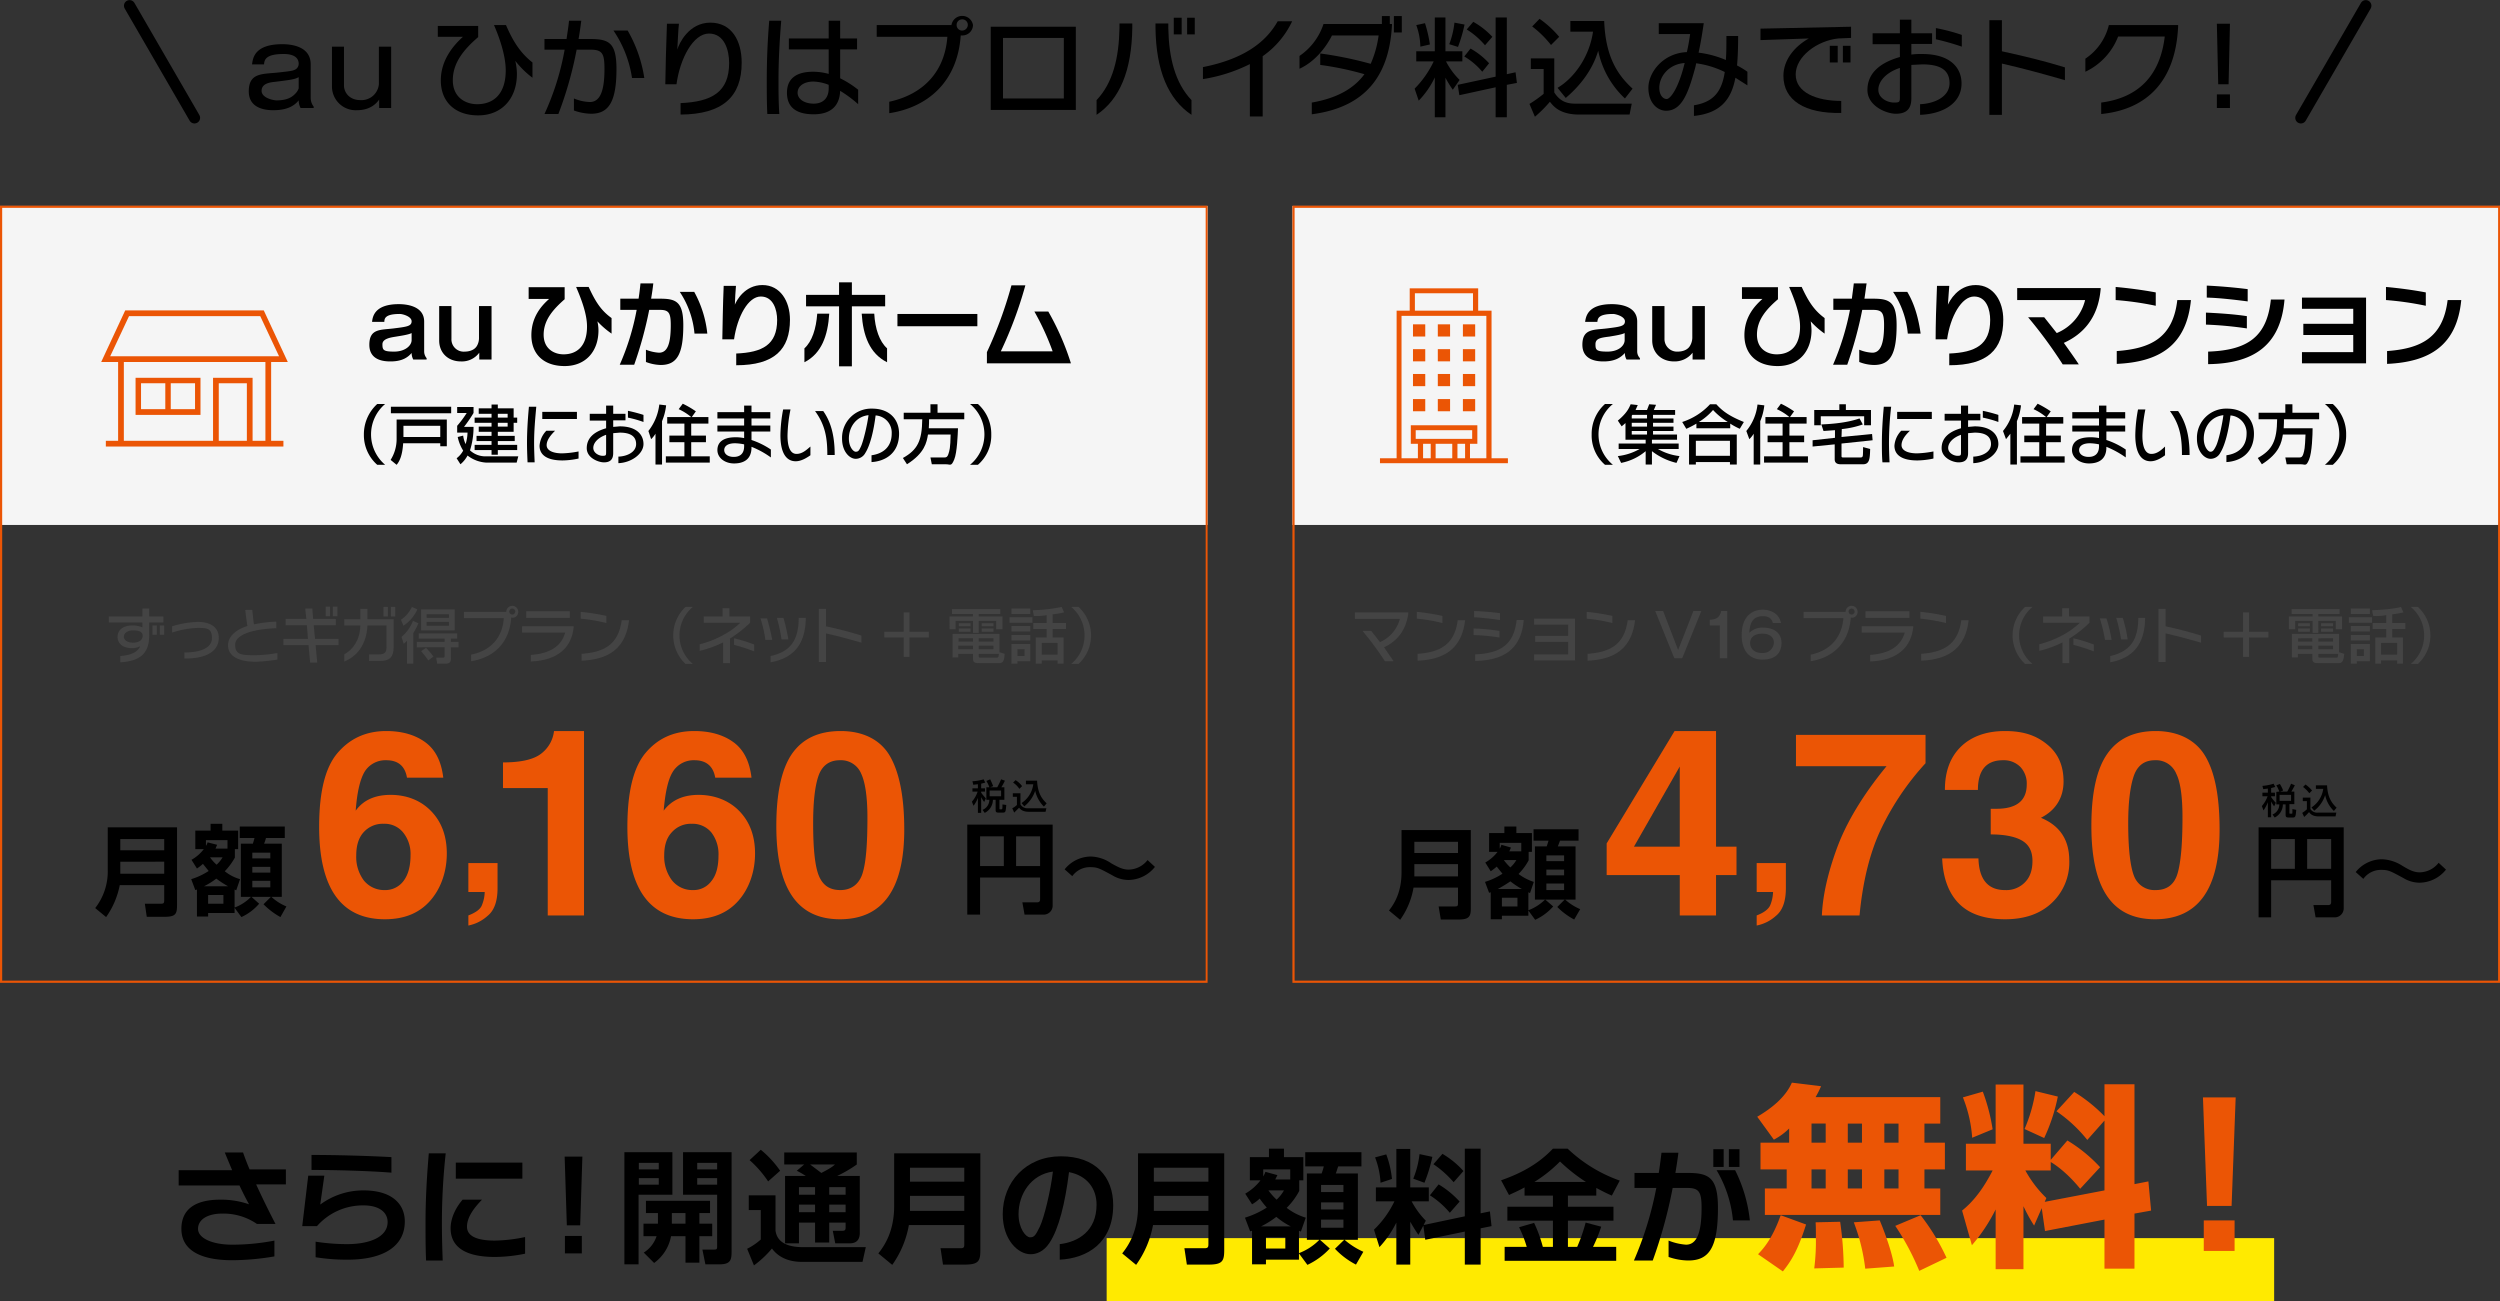 <svg id="レイヤー_1" data-name="レイヤー 1" xmlns="http://www.w3.org/2000/svg" width="916.5" height="477.1" viewBox="0 0 916.5 477.1"><rect x="0" y="0" width="916.5" height="477.1" fill="#333333" stroke="none"/><defs><style>.cls-1{fill:#f5f5f5;}.cls-2{fill:#eb5505;}.cls-3{fill:#444;}.cls-4{fill:none;stroke:#000;stroke-linecap:round;stroke-linejoin:round;stroke-width:4.12px;}.cls-5{fill:#ffea00;}</style></defs><rect class="cls-1" y="75.5" width="442.7" height="116.95"/><path class="cls-2" d="M117,164.7h6.1l-8.8-18.9H63.5l-8.8,18.9h6.2v28.9H56.4v2.1h65.1v-2.1H117ZM64.9,147.9H113l6.9,14.7H58ZM63,164.7h51.9v28.9h-4.7V170.5H95.7v23.1H63Zm45.1,28.9H97.8V172.5h10.3Z" transform="translate(-17.6 -32)"/><path class="cls-2" d="M67.3,170.5v13.6H91.1V170.5Zm2,2h8.9V182H69.3ZM89.1,182H80.2v-9.5h8.9Z" transform="translate(-17.6 -32)"/><path class="cls-2" d="M459.6,108.2V391.5H18.4V108.2H459.6m.7-.8H17.6V392.3H460.3V107.4Z" transform="translate(-17.6 -32)"/><path d="M158.8,180.1a14.6,14.6,0,0,0,0,22.3h-2.9a14.5,14.5,0,0,1-4.9-11.1,15,15,0,0,1,4.9-11.2Z" transform="translate(-17.6 -32)"/><path d="M163,185.8h18.4v9.8H179v-1.1H165.4c-.3,4.7-1.4,6.7-2.4,7.9l-2.2-1.8a14.3,14.3,0,0,0,2.2-7.5Zm20-2.3H160.9v-2.4H183Zm-17.5,4.6v4.1H179v-4.1Z" transform="translate(-17.6 -32)"/><path d="M187.4,191.7a10,10,0,0,0,.9,3.1,16.2,16.2,0,0,0,.7-4.2h-3.8v-2.5a38.2,38.2,0,0,0,3.5-4.7h-3.5v-2.2h6v2.2a49.4,49.4,0,0,1-3.5,5.1h3.5a28,28,0,0,1-1.3,8.6,8.3,8.3,0,0,0,5.9,2.2h11.8l-.6,2.3H196a12.3,12.3,0,0,1-7-2.6,10.5,10.5,0,0,1-2.6,3.2L185,200a8.9,8.9,0,0,0,2.4-2.8,15.1,15.1,0,0,1-2-5Zm12.7-11.4v1.4h5.8v3.4h1.3V187h-1.3v3.3h-5.8v1.5h6.2v1.9h-6.2v1.4h7.1V197h-7.1v1.7h-2.3V197h-6.2v-1.9h6.2v-1.4h-5.5v-1.9h5.5v-1.5h-4.7v-1.9h4.7V187h-6.2v-1.9h6.2v-1.4h-4.7v-2h4.7v-1.4Zm0,3.4v1.4h3.6v-1.4Zm0,3.3v1.4h3.6V187Z" transform="translate(-17.6 -32)"/><path d="M213.4,194.4c0,2.2.1,4.6.2,7.1H211c-.1-2.4-.2-4.8-.2-7.1,0-4.5.3-8.8.7-13.3h2.7C213.8,185.6,213.4,189.8,213.4,194.4Zm10.4,6.4c-5.5,0-8.4-1.9-8.4-5.4a8.8,8.8,0,0,1,2.5-5.5h3.2c-1.6,1.6-3.1,3.4-3.1,5.3s2.2,3,5.7,3a35.3,35.3,0,0,0,6-.7v2.6A28.8,28.8,0,0,1,223.8,200.8Zm-7.4-15.2V183h12.7v2.6Z" transform="translate(-17.6 -32)"/><path d="M244.3,201.8v-2.4c3.1-.1,6.5-1.6,6.5-4.6s-2.3-4.2-6-4.2l-2.4.2v7.3c0,2.6-1.4,3.4-3.4,3.4s-6.3-1.6-6.3-5.2,2.5-6,7.1-7.3v-2.8h-6v-2.5h6v-3h2.6v3h4.5v2.4h-4.5v2.4l2.4-.2c6.1,0,8.7,3,8.7,6.5S249.2,201.6,244.3,201.8Zm-4.5-10.4c-2.9,1-4.7,2.9-4.7,4.8s2.1,2.9,3.4,2.9,1.3-.2,1.3-1.5Zm8-6.3v-2.5a58.3,58.3,0,0,1,5.7,1.5v2.6A40.5,40.5,0,0,0,247.8,185.1Z" transform="translate(-17.6 -32)"/><path d="M257.9,191a9.7,9.7,0,0,1-1.6,2l-1-3a19.3,19.3,0,0,0,4-9.7l2.5.3a20.5,20.5,0,0,1-1.5,5.8v15.9h-2.4Zm13.1-6.1a19.9,19.9,0,0,0-4.6-2.9l1.5-2a33.3,33.3,0,0,1,4.8,2.8l-1.5,2.1h6.1v2.4H271v4.4h5.4v2.4H271v5.2h6.8v2.3H261.7v-2.3h6.8v-5.2H263v-2.4h5.5v-4.4h-6.3v-2.4Z" transform="translate(-17.6 -32)"/><path d="M293.1,195.8v.2c0,4.6-3.1,5.9-6.4,5.9s-6.1-2-6.1-4.9,2.1-4.7,6.7-4.7a15.5,15.5,0,0,1,3.1.3v-2.4h-9.8V188h9.8v-2.6h-9.8v-2.3h9.8v-2.4h2.7v2.4H300v2.3h-6.9V188H300v2.2h-6.9v3.1a29,29,0,0,1,7.1,3.5v2.9A32.2,32.2,0,0,0,293.1,195.8Zm-2.7-.9a18.6,18.6,0,0,0-3.3-.4c-2.8,0-4,1.1-4,2.5s1.3,2.5,3.5,2.5,3.8-1.1,3.8-3.9Z" transform="translate(-17.6 -32)"/><path d="M309.3,201.1c-3.1,0-5.6-2.5-5.6-9.6a54,54,0,0,1,1-9.4h2.7a52.3,52.3,0,0,0-1.1,9.6c0,4.3,1.1,6.7,3.3,6.7s3.8-1.6,5.1-2.7v3.2C313.8,199.5,311.6,201.1,309.3,201.1Zm11.6-2.3c0-6.1-.7-10.9-4.5-16.1h3c2.6,3.7,4.2,8.5,4.2,16.1Z" transform="translate(-17.6 -32)"/><path d="M337.1,201.4v-2.5c3.7-.5,7.4-2.6,7.4-8a6.3,6.3,0,0,0-5.9-6.6c-.7,5.6-2,11-3.8,13.8a4,4,0,0,1-3.5,2.1c-2.2,0-5-2.6-5-7.4a10.7,10.7,0,0,1,11-11c6.3,0,9.9,3.8,9.9,9.2C347.2,198.1,342.2,201.1,337.1,201.4Zm-8.3-8.6c0,3,1.6,4.8,2.5,4.8s1.2-.3,2-2.1,2.2-7.5,2.7-11.3C331.4,184.7,328.8,188.6,328.8,192.8Z" transform="translate(-17.6 -32)"/><path d="M357.8,191.3c-.5,2.9-1.2,6.8-7.7,10.9l-1.5-2.3c5.4-3,7-6.3,7.1-14.2h-6.8v-2.4h9.8v-3.1h2.6v3.1h9.8v2.4H358.2c0,.8,0,1.8-.1,3.3h10.7c-.1,2.2-.3,8.9-1.4,11.5s-1.3,1.7-3.1,1.7h-5.1l-.5-2.5h5.2c.4,0,1,0,1.4-1.3s.7-2,.8-7.1Z" transform="translate(-17.6 -32)"/><path d="M373.2,202.4a14.4,14.4,0,0,0,0-22.3h2.9a14.7,14.7,0,0,1,4.9,11.2,14.2,14.2,0,0,1-4.9,11.1Z" transform="translate(-17.6 -32)"/><path class="cls-3" d="M72.3,260.2V265c0,6.9-3.8,9.4-10.6,9.8v-2.3c4-.3,6.4-1.5,7.3-3.6a6.2,6.2,0,0,1-3.1.7c-3,0-5.2-1.5-5.2-4.1s2.1-4.2,5.4-4.2a8.7,8.7,0,0,1,3.7.7v-1.8H57.5V258H69.8v-2.9h2.5V258h5.2v2.2Zm-6,2.9c-2,0-3.3,1.1-3.3,2.3s1.2,2.2,3.4,2.2,3.5-1,3.5-2.5S68.6,263.1,66.3,263.1Zm7.2,1.6v-3.4h1.6v3.4Zm2.7,0v-3.4h1.6v3.4Z" transform="translate(-17.6 -32)"/><path class="cls-3" d="M85.2,273.4v-2.2c6.2,0,10.1-1.8,10.1-5.3s-1.7-3.7-5.2-3.7a33.5,33.5,0,0,0-9.4,1.7v-2.3a34.6,34.6,0,0,1,9.4-1.6c5.4,0,7.7,2.5,7.7,5.8C97.8,270.6,93.5,273.5,85.2,273.4Z" transform="translate(-17.6 -32)"/><path class="cls-3" d="M111.4,274.6c-7.4,0-10.2-2.7-10.2-6s2.9-5.8,7.1-7.1c-.3-1.9-.8-5.9-.8-5.9h2.6s.3,3.3.6,5.3a43.8,43.8,0,0,1,8.2-1v2.4c-8.2.3-15.1,2.2-15.1,6.1s2.9,3.8,7.7,3.8a52.9,52.9,0,0,0,7.8-.8v2.4A65,65,0,0,1,111.4,274.6Z" transform="translate(-17.6 -32)"/><path class="cls-3" d="M133.3,268.5l.6,6.4h-2.6l-.6-6.4h-9.2v-2.3h9l-.4-5h-7.8v-2.3h7.6l-.4-3.8h2.6l.3,3.8h8.3v2.3h-8.1l.5,5h8.6v2.3Zm3.7-10.6v-3.5h1.6v3.5Zm2.6,0v-3.5h1.7v3.5Z" transform="translate(-17.6 -32)"/><path class="cls-3" d="M157.1,274.3h-4.2v-2.4h3.7c2,0,2.7-.8,2.7-2.7v-7.9h-7c-.3,7.2-4.1,11.5-8.5,13.2v-2.6c3.1-1.7,5.8-5.2,5.9-10.6h-5.9V259h5.9v-3.8h2.6V259h9.6v10.4C161.9,272.7,160.5,274.3,157.1,274.3Zm1.1-16.3v-3.5h1.6V258Zm2.7,0v-3.5h1.6V258Z" transform="translate(-17.6 -32)"/><path class="cls-3" d="M164.6,259.2a11.5,11.5,0,0,0,4-4.7l2,.9a14.2,14.2,0,0,1-5.1,6Zm6.4,1.3a26.8,26.8,0,0,1-1.9,3.6v11.2h-2.3v-8.4a9.1,9.1,0,0,1-1.2,1.1l-.8-2.5a14.7,14.7,0,0,0,4.2-5.9Zm14.2,3.7v1.9h-2.3v1.2h2.8v2h-2.8v4c0,1.2-.2,2-2,2h-3l-.4-2.2H180c.6,0,.6-.3.6-.8v-3H170.4v-2h10.2v-1.2h-9.5v-1.9Zm-.9-8.8v7.7H172v-7.7Zm-9.7,18.7c-.5-.8-1.8-2.4-2.6-3.4l1.8-1.2a35.4,35.4,0,0,1,2.7,3.2Zm-.6-16.9v1.3h8.2v-1.3Zm0,2.8v1.4h8.2V260Z" transform="translate(-17.6 -32)"/><path class="cls-3" d="M205.4,258.4H205c-.6,9.7-6.9,14.8-14.7,16V272c7.3-1.5,11.5-6.3,12-13.4H187.7v-2.3h15.5a2.2,2.2,0,1,1,2.2,2.2Zm0-3.3a1.1,1.1,0,1,0,0,2.2,1.1,1.1,0,1,0,0-2.2Z" transform="translate(-17.6 -32)"/><path class="cls-3" d="M227.9,261.9c-.7,7.4-5.7,12.2-15.7,12.6v-2.4c7.1-.5,11.2-3.2,12.6-8.2H209v-2.3h18.9Zm-17.4-3.4v-2.4h16v2.4Z" transform="translate(-17.6 -32)"/><path class="cls-3" d="M230.5,258.8v-2.5a79.7,79.7,0,0,1,9.4,1.5v2.6A63.7,63.7,0,0,0,230.5,258.8Zm.3,15.4v-2.5c7.9-.6,13.5-3.1,14.7-12.3h2.7C247,269.8,240.6,273.8,230.8,274.2Z" transform="translate(-17.6 -32)"/><path class="cls-3" d="M271.6,254.5a13.6,13.6,0,0,0,0,20.9h-2.7a14.4,14.4,0,0,1,0-20.9Z" transform="translate(-17.6 -32)"/><path class="cls-3" d="M285.2,266.1v9h-2.5v-7.6a40.8,40.8,0,0,1-8.6,3.1v-2.4a36,36,0,0,0,9-3.6,26.4,26.4,0,0,0,5.9-4.3H275.6V258h6.9v-3H285v3h7.6v2.3A46.1,46.1,0,0,1,285.2,266.1Zm1.5,2.3V266a53.4,53.4,0,0,1,7.4,2.3v2.5A70.7,70.7,0,0,0,286.7,268.4Z" transform="translate(-17.6 -32)"/><path class="cls-3" d="M298.2,266.6a47.1,47.1,0,0,0-1.8-7.9h2.4a76.4,76.4,0,0,1,1.9,7.9Zm1.9,8.2v-2.3c7.8-1.7,10.2-6.4,10.3-13.7v-.3H313v.3C312.8,268,308.8,273.2,300.1,274.8Zm4-8.4a58.9,58.9,0,0,0-1.7-7.9h2.4a62.3,62.3,0,0,1,1.8,7.9Z" transform="translate(-17.6 -32)"/><path class="cls-3" d="M320.4,264.2v10.5h-2.6V255.2h2.6v6.4c4.6,1,8.9,2.1,13,3.4v2.6C329,266.3,324.8,265.2,320.4,264.2Z" transform="translate(-17.6 -32)"/><path class="cls-3" d="M351,256.5v7.1h7.1v2.1H351v7.1h-2.1v-7.1h-7.1v-2.1h7.1v-7.1Z" transform="translate(-17.6 -32)"/><path class="cls-3" d="M366.6,255.3h17.7v1.8h-7.9v.9h8.7v4.7h-2.3v-3.1h-6.4V264h-2.1v-4.4h-6.4v3.1h-2.2V258h8.6v-.9h-7.7Zm19.3,16.4c-.1,2.1-.4,3.4-1.9,3.4h-7.6c-1.1,0-2.1-.1-2.1-1.5v-1.9h-5.4V273h-2.1v-8.6H384v6.7Zm-17-3V270h5.4v-1.3Zm.1-2.7v1.2h5.3V266Zm.1-5.5h4.3v1.1h-4.3Zm0,1.9h4.3v1.2h-4.3Zm7.3,3.6v1.2h5.4V266Zm0,2.7V270h5.4v-1.3Zm0,3v.8c0,.4,0,.6.6.6h5.9c.6,0,.8-.1.9-1.4Zm1.1-11.2h4.3v1.1h-4.3Zm0,1.9h4.3v1.2h-4.3Z" transform="translate(-17.6 -32)"/><path class="cls-3" d="M387.7,258.3h8.4v2h-8.4Zm.7-3.2h6.9v2h-6.9Zm0,6.4h6.9v2h-6.9Zm0,3.3h6.9v2h-6.9Zm0,3.3h6.9v6.3h-4.7v.9h-2.2Zm2.2,1.9v2.5h2.6V270Zm10.7-12.5a18,18,0,0,1-4.7.3l-.4-2.1a56.3,56.3,0,0,0,10.6-1.2l.9,2a31.3,31.3,0,0,1-4.2.7v3.2h4.9v2.2h-4.9v3.1h4v9.6h-2.2v-1.2h-5.8v1.2h-2.2v-9.6h4v-3.1h-4.9v-2.2h4.9Zm-1.8,10.2V272h5.8v-4.3Z" transform="translate(-17.6 -32)"/><path class="cls-3" d="M410.3,275.4a13.6,13.6,0,0,0,0-20.9H413a14.2,14.2,0,0,1,0,20.9Z" transform="translate(-17.6 -32)"/><rect class="cls-1" x="473.8" y="75.5" width="442.7" height="116.95"/><path class="cls-2" d="M933.4,108.2V391.5H492.2V108.2H933.4m.8-.8H491.4V392.3H934.2V107.4Z" transform="translate(-17.6 -32)"/><path class="cls-2" d="M564.4,200V145.9h-4.9v-8.2H534.4v8.2h-4.8V200h-6.1v1.8h46.9V200Zm-28.1-60.5h21.3v6.4H536.3Zm-4.9,8.3h31.1V200h-6v-5.3h2.7v-6.8H534.8v6.8h2.6V200h-6Zm5.2,45.1v-3.2h20.7v3.2Zm5.5,1.8V200h-2.8v-5.3Zm1.8,0H550V200h-6.1Zm8,0h2.8V200h-2.8Z" transform="translate(-17.6 -32)"/><rect class="cls-2" x="518" y="118.9" width="4.5" height="4.47"/><rect class="cls-2" x="527.1" y="118.9" width="4.5" height="4.47"/><rect class="cls-2" x="536.3" y="118.9" width="4.5" height="4.47"/><rect class="cls-2" x="518" y="128" width="4.5" height="4.47"/><rect class="cls-2" x="527.1" y="128" width="4.5" height="4.47"/><rect class="cls-2" x="536.3" y="128" width="4.5" height="4.47"/><rect class="cls-2" x="518" y="137.1" width="4.5" height="4.47"/><rect class="cls-2" x="527.1" y="137.1" width="4.5" height="4.47"/><rect class="cls-2" x="536.3" y="137.1" width="4.5" height="4.47"/><rect class="cls-2" x="518" y="146.3" width="4.5" height="4.47"/><rect class="cls-2" x="527.1" y="146.3" width="4.5" height="4.47"/><rect class="cls-2" x="536.3" y="146.3" width="4.5" height="4.47"/><path d="M608.9,180.1a14.4,14.4,0,0,0,0,22.3H606a14.2,14.2,0,0,1-4.9-11.1,14.7,14.7,0,0,1,4.9-11.2Z" transform="translate(-17.6 -32)"/><path d="M632.2,201.7a23.6,23.6,0,0,1-9-4.3v4.9h-2.3v-4.9a19.8,19.8,0,0,1-9,4.3l-1.2-2.5a20.9,20.9,0,0,0,8-2.6H611v-2h9.9v-1.4h-7.4v-6.1l-1.4,1.2-1.4-2.1c3.1-2.6,4-4.3,4.7-6l2.6.3-.8,1.8h4.2l.8-2.1,2.5.2-.8,1.9h7.8v1.8h-8.1v1.3h7.5V187h-7.5v1.4h7.5V190h-7.5v1.3h8.8v1.9h-9.2v1.4H633v2h-7.6a20.4,20.4,0,0,0,7.9,2.6ZM616,184.1l-.2.3v1h5.6v-1.3Zm5.4,2.9h-5.6v1.4h5.6Zm0,3h-5.6v1.3h5.6Z" transform="translate(-17.6 -32)"/><path d="M639.5,187.3a33.2,33.2,0,0,1-3.7,1.9l-1.5-2.5a23.8,23.8,0,0,0,10.2-6.5h2.3c2.1,2.3,4.4,4.2,10.1,6.5l-1.5,2.5a27.8,27.8,0,0,1-3.5-1.9V189H639.5Zm-2.7,4h17.5v11h-2.5v-.9H639.3v.9h-2.5Zm2.5,2.3v5.5h12.5v-5.5Zm11.7-6.9a25.1,25.1,0,0,1-5.4-4.4,21.8,21.8,0,0,1-5.2,4.4Z" transform="translate(-17.6 -32)"/><path d="M660.5,191a9.7,9.7,0,0,1-1.6,2l-1.1-3a18.4,18.4,0,0,0,4.1-9.7l2.5.3a20.5,20.5,0,0,1-1.5,5.8v15.9h-2.4Zm13.1-6.1A19.9,19.9,0,0,0,669,182l1.5-2a33.3,33.3,0,0,1,4.8,2.8l-1.5,2.1h6.1v2.4h-6.3v4.4H679v2.4h-5.4v5.2h6.8v2.3H664.3v-2.3h6.8v-5.2h-5.5v-2.4h5.5v-4.4h-6.3v-2.4Z" transform="translate(-17.6 -32)"/><path d="M692.7,192.2l11.2-1.1.2,2.3-11.4,1.2v4.7c0,.4.4.4.5.4h6.5c.4,0,.7-.1.8-.6s.1-2.4.1-3.2l2.6.7c-.1,3.5-.2,5.6-2.6,5.6h-8.1c-.6,0-2.3,0-2.3-1.8v-5.5l-8.1.8v-2.3l8.2-.9v-2.8l-4.2.3-.8-2.4c1.8-.1,8.6-.3,14-2.2l1.2,2.2a33.1,33.1,0,0,1-7.7,1.7Zm-.8-12h2.4v2.1h9.2v5.6H701v-3.3H685.1v3.3h-2.4v-5.6h9.2Z" transform="translate(-17.6 -32)"/><path d="M710.1,194.4c0,2.2.1,4.6.2,7.1h-2.6c-.2-2.4-.2-4.8-.2-7.1,0-4.5.3-8.8.7-13.3h2.7A117.3,117.3,0,0,0,710.1,194.4Zm10.4,6.4c-5.5,0-8.4-1.9-8.4-5.4a8.8,8.8,0,0,1,2.5-5.5h3.2c-1.7,1.6-3.1,3.4-3.1,5.3s2.2,3,5.7,3a36.6,36.6,0,0,0,6-.7v2.6A29.7,29.7,0,0,1,720.5,200.8Zm-7.4-15.2V183h12.7v2.6Z" transform="translate(-17.6 -32)"/><path d="M741,201.8v-2.4c3.1-.1,6.5-1.6,6.5-4.6s-2.3-4.2-6-4.2l-2.4.2v7.3c0,2.6-1.4,3.4-3.5,3.4s-6.2-1.6-6.2-5.2,2.5-6,7.1-7.3v-2.8h-6v-2.5h6v-3h2.6v3h4.5v2.4h-4.5v2.4l2.4-.2c6,0,8.7,3,8.7,6.5S745.9,201.6,741,201.8Zm-4.5-10.4c-2.9,1-4.7,2.9-4.7,4.8s2.1,2.9,3.4,2.9,1.3-.2,1.3-1.5Zm8-6.3v-2.5a58.3,58.3,0,0,1,5.7,1.5v2.6A40.5,40.5,0,0,0,744.5,185.1Z" transform="translate(-17.6 -32)"/><path d="M754.6,191l-1.6,2-1.1-3a18.4,18.4,0,0,0,4.1-9.7l2.5.3a20.5,20.5,0,0,1-1.5,5.8v15.9h-2.4Zm13.1-6.1a19.9,19.9,0,0,0-4.6-2.9l1.5-2a39.8,39.8,0,0,1,4.8,2.8l-1.5,2.1H774v2.4h-6.3v4.4h5.4v2.4h-5.4v5.2h6.8v2.3H758.3v-2.3h6.9v-5.2h-5.5v-2.4h5.5v-4.4h-6.3v-2.4Z" transform="translate(-17.6 -32)"/><path d="M789.8,195.8v.2c0,4.6-3.1,5.9-6.4,5.9s-6.2-2-6.2-4.9,2.1-4.7,6.8-4.7a15.5,15.5,0,0,1,3.1.3v-2.4h-9.8V188h9.8v-2.6h-9.8v-2.3h9.8v-2.4h2.7v2.4h6.9v2.3h-6.9V188h6.9v2.2h-6.9v3.1a29,29,0,0,1,7.1,3.5v2.9A34.7,34.7,0,0,0,789.8,195.8Zm-2.7-.9a18.6,18.6,0,0,0-3.3-.4c-2.8,0-4,1.1-4,2.5s1.3,2.5,3.5,2.5,3.8-1.1,3.8-3.9Z" transform="translate(-17.6 -32)"/><path d="M806,201.1c-3.1,0-5.6-2.5-5.6-9.6a54,54,0,0,1,1-9.4h2.7a52.3,52.3,0,0,0-1.1,9.6c0,4.3,1.1,6.7,3.3,6.7s3.8-1.6,5-2.7v3.2C810.5,199.5,808.3,201.1,806,201.1Zm11.5-2.3c0-6.1-.6-10.9-4.4-16.1h3c2.6,3.7,4.2,8.5,4.2,16.1Z" transform="translate(-17.6 -32)"/><path d="M833.8,201.4v-2.5c3.7-.5,7.4-2.6,7.4-8a6.4,6.4,0,0,0-5.9-6.6c-.7,5.6-2,11-3.8,13.8a4,4,0,0,1-3.5,2.1c-2.2,0-5-2.6-5-7.4a10.7,10.7,0,0,1,11-11c6.3,0,9.9,3.8,9.9,9.2C843.9,198.1,838.9,201.1,833.8,201.4Zm-8.3-8.6c0,3,1.6,4.8,2.4,4.8s1.2-.3,2.1-2.1,2.2-7.5,2.7-11.3C828.1,184.7,825.5,188.6,825.5,192.8Z" transform="translate(-17.6 -32)"/><path d="M854.5,191.3c-.5,2.9-1.2,6.8-7.7,10.9l-1.5-2.3c5.4-3,7-6.3,7.1-14.2h-6.8v-2.4h9.8v-3.1H858v3.1h9.8v2.4H854.9c0,.8,0,1.8-.1,3.3h10.6c0,2.2-.2,8.9-1.3,11.5s-1.3,1.7-3.1,1.7h-5.1l-.5-2.5h5.2c.4,0,1,0,1.4-1.3s.6-2,.8-7.1Z" transform="translate(-17.6 -32)"/><path d="M869.9,202.4a14.4,14.4,0,0,0,0-22.3h2.9a14.7,14.7,0,0,1,4.9,11.2,14.2,14.2,0,0,1-4.9,11.1Z" transform="translate(-17.6 -32)"/><path d="M598.7,150c.3-1.8.8-6.5,9.8-6.5,2.3,0,9.3.4,9.3,6.4v10.9a3.5,3.5,0,0,0,1,2.5v.5h-4.9a4.2,4.2,0,0,1-.6-2.4c-1.3,1.4-3.3,3.1-7.8,3.1-1.8,0-7.8-.1-7.8-6.1s4.2-5.4,9-6,6.6-.8,6.6-2.6-3.4-2.7-4.3-2.7c-5.2,0-5.7,1.5-5.8,2.9Zm14.5,4.1c-1.1.6-3.9,1-5.6,1.3-3.3.4-5.1.7-5.1,2.8s.3,2.7,4.4,2.7,6.3-2.2,6.3-4.2Z" transform="translate(-17.6 -32)"/><path d="M627.8,144.2v12a4.6,4.6,0,0,0,4.9,4.7c.9,0,3.4-.2,4.5-2.2a6,6,0,0,0,.8-2.8V144.2h4.6v19.6h-4.5v-2.5a8.3,8.3,0,0,1-6.8,3.2c-4.7,0-8-3.2-8-7.7V144.2Z" transform="translate(-17.6 -32)"/><path d="M681.4,149.8a22.3,22.3,0,0,1,.3,3.3c0,7.6-4.6,13.1-12.4,13.1s-12.2-4.5-12.2-11.3,3.9-10.9,6.6-13.3h-7.5v-4.3h13.2v4.4c-4.3,3.7-7.7,7.6-7.7,13s4,7.2,7.2,7.2c5,0,8.6-3,8.6-10.2,0-4.3-1.8-9.4-4-14.5h4.6c2.5,5.4,4.6,8.6,8.4,11.4v5.7A30.5,30.5,0,0,1,681.4,149.8Z" transform="translate(-17.6 -32)"/><path d="M704.6,165.8a15.1,15.1,0,0,1-5.4-1.1v-4.5a14.1,14.1,0,0,0,4.8,1.1c3,0,4.3-3.3,4.3-10.1,0-4.5-.7-5.6-4.1-5.6h-3.9a143.5,143.5,0,0,1-5.5,20.1h-5.2a95.8,95.8,0,0,0,6.2-20.1h-6.1v-4.1h6.8c.2-1.8.5-3.7.7-5.6h4.7c-.3,1.9-.5,3.8-.8,5.6h3.3c5.9,0,8.5,1.2,8.5,9.7C712.9,162,710.5,165.8,704.6,165.8ZM717,154.3a32.8,32.8,0,0,0-5.4-15.3h5.2c2.8,4.6,4.2,10.2,4.9,15.3Z" transform="translate(-17.6 -32)"/><path d="M732.2,165.9v-4.3c9.6-.4,15-3.2,15-12.3,0-3.7-1.3-8.6-5.9-8.6s-8.7,7.3-9.9,15.7h-4.2c0-5.2.2-12.6.5-19.6h4.5c-.2,1.9-.3,4.8-.5,6.9.6-1.3,3.6-7.2,10.2-7.2s10.1,6,10.1,12.7C752,160.1,746.3,165.9,732.2,165.9Z" transform="translate(-17.6 -32)"/><path d="M774.2,157.7c2,2.8,4,5.6,5.5,7.9h-5.9a167.2,167.2,0,0,0-12.7-17.3H767l4.6,5.8A17.6,17.6,0,0,0,782,142H757.1v-4.4h30.6v.4C786.8,148.5,781.3,154.5,774.2,157.7Z" transform="translate(-17.6 -32)"/><path d="M793.2,142v-4.8c4.5.4,9.9,1.1,14.7,2v4.9A110.7,110.7,0,0,0,793.2,142Zm.4,23.4v-4.7c12.3-.9,20.6-4.7,22.2-18.7h5C819.2,158.5,809.4,164.7,793.6,165.4Z" transform="translate(-17.6 -32)"/><path d="M826.3,151v-4.4c4.5.2,10.5.6,15,1.3v4.5A135.1,135.1,0,0,0,826.3,151Zm.3-9.9v-4.4c4.5.2,10.4.7,15,1.3v4.5C837.1,141.9,831,141.2,826.6,141.1Zm.5,24.4v-4.6c14.6-.5,21.6-5.5,23-19.1h5C853.7,159,843.3,165.3,827.1,165.5Z" transform="translate(-17.6 -32)"/><path d="M861.5,165.2v-4.1h18.8v-6.3H862v-4.1h18.3v-5.5H861.5v-4.1H885v24.1Z" transform="translate(-17.6 -32)"/><path d="M892.3,142v-4.8c4.5.4,9.9,1.1,14.6,2v4.9A111.6,111.6,0,0,0,892.3,142Zm.4,23.4v-4.7c12.2-.9,20.5-4.7,22.2-18.7h5C918.3,158.5,908.5,164.7,892.7,165.4Z" transform="translate(-17.6 -32)"/><path d="M110,55.6c.3-2.2.8-7.4,11.1-7.4,3.2,0,10.4.7,10.4,7.4V68a5.3,5.3,0,0,0,1.1,3.1v.5h-4.8a6,6,0,0,1-.7-2.8c-1,1.2-3.2,3.6-9.2,3.6-1.7,0-9.1,0-9.1-6.9s5-6.3,10.6-6.9,5.6-.7,6.6-1.2a2.4,2.4,0,0,0,1.1-2c0-3.6-4.5-3.6-5.5-3.6-6.3,0-7.1,1.9-7.2,3.8Zm17.1,4.7c-1.4.7-2.1.9-8.7,1.7-2.1.2-4.9.7-4.9,3.3s4.3,3.5,5.5,3.5c3.9,0,5.6-1.2,6.7-2.3a5.4,5.4,0,0,0,1.4-2.1Z" transform="translate(-17.6 -32)"/><path d="M143.7,49.1V63.3c0,2.7,2.1,5.4,6,5.4a6.4,6.4,0,0,0,6.8-5.9V49.1H161V71.6h-4.4V68.5c-.7,1-2.9,3.9-8.1,3.9a8.7,8.7,0,0,1-9.2-8.7V49.1Z" transform="translate(-17.6 -32)"/><path d="M206.5,54.3a21.7,21.7,0,0,1,.6,4.8c0,9.1-5.6,15.2-14.2,15.2s-13.7-5.1-13.7-12.8,4.9-13.1,8.1-16h-9.2v-4h14.8v4.1c-5.1,4.4-9.3,9.3-9.3,15.8s4.9,8.8,8.9,8.8c6.2,0,10.5-3.9,10.5-12.4,0-4.9-1.9-11.1-4.3-16.6h4.4c2.7,6.3,5.5,10.4,9.7,13.7v5.6A33.4,33.4,0,0,1,206.5,54.3Z" transform="translate(-17.6 -32)"/><path d="M234.3,73.7a19.5,19.5,0,0,1-6.3-1.2V68.1a16.5,16.5,0,0,0,5.8,1.3c3.7,0,5.4-3.8,5.4-12.1,0-5.8-.8-7.1-5.3-7.1H229a138.1,138.1,0,0,1-6.7,23.6h-5.1a96.7,96.7,0,0,0,7.4-23.6h-7.4V46.3h8.1c.3-2.2.7-4.4.9-6.7h4.5c-.3,2.3-.6,4.5-1,6.7h4.2c6.9,0,9.7,1.3,9.7,11C243.6,69.4,240.7,73.7,234.3,73.7Zm15-13.1a42,42,0,0,0-6.8-17.4h5.2a49.5,49.5,0,0,1,6.1,17.4Z" transform="translate(-17.6 -32)"/><path d="M267.1,74V69.8c11.4-.5,17.8-4,17.8-14.7,0-4.7-1.7-10.8-7.4-10.8s-10.6,9-11.9,18.6h-4.1c.1-6.1.3-14.6.6-22.2h4.4c-.3,2.3-.4,6.6-.6,9.5.6-2.2,4.2-9.9,12.1-9.9S289.5,47,289.5,55C289.5,67.5,282.5,73.9,267.1,74Z" transform="translate(-17.6 -32)"/><path d="M303,61.5c0,3.9,0,7.9.3,12.3h-4.4c-.2-4.2-.2-8.2-.2-12.3,0-7.6.3-14.5.9-21.9H304C303.4,47,303,53.9,303,61.5Zm22.6,3.8c-.2,5.5-3.4,8.6-9.7,8.6s-9.8-2.5-9.8-7.9,3.7-7.7,9.6-7.7a21.2,21.2,0,0,1,5.7.8v-9H306.8v-4h14.6V39.6h4.2v6.5h6.2v4h-6.2V60.7a36,36,0,0,1,6.6,4.2v5.3A43.9,43.9,0,0,0,325.6,65.3Zm-4.2-2.2a16.6,16.6,0,0,0-5.6-1.2c-3.5,0-5.8,1.7-5.8,4.1s2.6,4,5.9,4,5.5-1.9,5.5-5.6Z" transform="translate(-17.6 -32)"/><path d="M370.3,45h-.5c-1.2,17.3-12.4,26.4-26.2,28.5V69.3c12.9-2.8,20.4-11.4,21.3-23.8H339V41.2h27.4a4,4,0,0,1,7.9,0A3.9,3.9,0,0,1,370.3,45Zm0-5.9a2,2,0,0,0-2,2,2,2,0,0,0,2,2.1,2.1,2.1,0,0,0,2.1-2.1A2,2,0,0,0,370.3,39.1Z" transform="translate(-17.6 -32)"/><path d="M380.8,72.3V41.8H412V72.3Zm26.8-26.4H385.3V68.1h22.3Z" transform="translate(-17.6 -32)"/><path d="M419.6,74.1V68.7c6-6.3,8.2-15.5,8.4-26.4V40.6h4.7v1.6C432.5,57.9,428.1,68.4,419.6,74.1Zm21.6-31.9V40.6h4.7v1.7c.2,10.9,2.5,20.1,8.5,26.4v5.4C445.9,68.4,441.4,57.9,441.2,42.2Zm6.7,2.4V38.5h2.9v6.1Zm4.9,0V38.5h2.8v6.1Z" transform="translate(-17.6 -32)"/><path d="M480.5,52.6V74.7h-4.7V55.5A58.8,58.8,0,0,1,458.6,61V56.6c15.2-3,23.2-9.3,27.4-16.8h5.3A32.4,32.4,0,0,1,480.5,52.6Z" transform="translate(-17.6 -32)"/><path d="M498.5,73.9V69.6c9.3-1.6,15.5-5.2,19.3-10.4a111.6,111.6,0,0,0-16.2-3.4V51.6a138.2,138.2,0,0,1,18.5,3.8A38.5,38.5,0,0,0,523,45H505.9c-2.4,4.8-6.6,9.8-11.9,12.2V52.5a22.7,22.7,0,0,0,8.8-11.7h21.4V37.9h2.9v2.9h.8v.4C527,57.8,519.9,71.1,498.5,73.9Zm30.1-30v-6h2.9v6Z" transform="translate(-17.6 -32)"/><path d="M543.6,60.4a32,32,0,0,1-5.9,8.5l-1.5-4.4a35.9,35.9,0,0,0,7-10h-6.4V50.8h6.8V38.4h3.9V50.8h6.2v3.7h-6a26.6,26.6,0,0,0,5,6.8l-2.5,3.6a40.7,40.7,0,0,1-2.7-4.4V75h-3.9ZM540,40.5a48.3,48.3,0,0,1,1.8,7.8l-3.5.8a24,24,0,0,0-1.5-7.9Zm14.5.5a54.1,54.1,0,0,1-2.4,8.2l-3.2-1a31.8,31.8,0,0,0,1.9-7.9Zm11.4,19.1V38.4H570V59.2l3.2-.7.5,3.9-3.7.7V75h-4.1V64l-13.3,2.9-.6-3.8Zm-9.2-10.3a27.4,27.4,0,0,1,6.8,5.4L561,58.3a25.5,25.5,0,0,0-6.6-5.6Zm1-9.8a28.8,28.8,0,0,1,7,5.5L562,48.6a28.5,28.5,0,0,0-6.7-5.8Z" transform="translate(-17.6 -32)"/><path d="M578.8,53.4h8.6V65.9c2.6,4.1,5.9,4.1,8.3,4.1h20.1l-.8,4H596.6c-7.1,0-9.5-3-10.8-4.7a47.6,47.6,0,0,1-5.5,5.5l-2-4.7a44.9,44.9,0,0,0,5.2-3.7V57.3h-4.7ZM582,38.9a37.4,37.4,0,0,1,7.2,6.6l-3,3a37.8,37.8,0,0,0-6.9-6.8Zm6.6,25.3c6.1-3.6,11.7-11.4,13-20.6h-8.3V39.7h12.4c.5,13.7,5.3,20.1,10.4,24.8l-2.8,3.6a33,33,0,0,1-9.8-17.5c-2.1,7.1-6.7,12.9-11.9,17.3Z" transform="translate(-17.6 -32)"/><path d="M653.8,60.5c-1.5,8-5.5,13-15.2,14V70.6c7.3-1.2,10.2-5.1,11.3-12.2a33.9,33.9,0,0,0-10.5-3.2,14.2,14.2,0,0,1-.5,2.2c-2.4,8.8-4.8,15.2-10.5,15.2-3.1,0-6.5-2.8-6.5-8.4s5.3-12.7,14.1-13.1c.5-2.1.9-4.4,1.2-6.6H625.7v-4h16.5c-.5,3.4-1.1,7.2-1.9,10.8a36.6,36.6,0,0,1,10,2.7c.2-2.6.2-5.5.2-8.8h4.3c0,3.9-.1,7.5-.4,10.8a30.7,30.7,0,0,1,3.8,2.3v5Zm-27.9,3.7c0,2.7,1.4,4.1,2.7,4.1s4.3-3.7,6.6-13.2C629.4,55.5,625.9,60,625.9,64.2Z" transform="translate(-17.6 -32)"/><path d="M691.5,46.1c-7.7.8-15.6,6.6-15.6,13.2s7.6,9.7,16.7,9.7v4.4c-13.3.3-21.2-4.6-21.2-13.6,0-5.8,4-10.7,9.3-13.7l-17.7.6V42.5l33.2-.7v4.1Zm-3.1,8.8V48.8h2.9v6.1Zm4.8,0V48.8H696v6.1Z" transform="translate(-17.6 -32)"/><path d="M721.5,74.1V70.2c5.1-.2,10.8-2.6,10.8-7.7s-3.8-6.9-10-6.9l-4,.2V68.1c0,4.3-2.3,5.6-5.7,5.6s-10.4-2.8-10.4-8.7,4.2-9.9,11.9-12.1V48.2h-10v-4h10v-5h4.2v5h7.6v3.9h-7.6V52a26.1,26.1,0,0,1,4-.2c10.1,0,14.4,4.9,14.4,10.8C736.7,70,729.7,73.8,721.5,74.1Zm-7.4-17.2c-4.9,1.6-7.9,4.8-7.9,8s3.5,4.7,5.7,4.7,2.2-.2,2.2-2.4Zm13.2-10.5V42.3a68.6,68.6,0,0,1,9.5,2.5v4.3A91,91,0,0,0,727.3,46.4Z" transform="translate(-17.6 -32)"/><path d="M751.5,55.3V74.1h-4.6V39.4h4.6V50.8c8.2,1.8,15.7,3.6,23.1,5.9v4.7C766.7,59.1,759.3,57.1,751.5,55.3Z" transform="translate(-17.6 -32)"/><path d="M787.9,73.8V69.6c13.8-1.8,21.6-10,23.3-24.2H794.1a23.7,23.7,0,0,1-12,12.9V53.5a20.6,20.6,0,0,0,8.6-12.3h25.4v.5C815.2,61.4,805,72.1,787.9,73.8Z" transform="translate(-17.6 -32)"/><path d="M835.1,40.7l-.5,22.2h-3.8l-.5-22.2Zm0,25.9v5h-4.8v-5Z" transform="translate(-17.6 -32)"/><line class="cls-4" x1="47.5" y1="2.1" x2="71.3" y2="43.2"/><line class="cls-4" x1="843.5" y1="43.2" x2="867.3" y2="2.1"/><path d="M154,150c.2-1.8.8-6.5,9.8-6.5,2.2,0,9.3.4,9.3,6.4v10.9a3.8,3.8,0,0,0,.9,2.5v.5h-4.9a5.2,5.2,0,0,1-.6-2.4c-1.2,1.4-3.2,3.1-7.7,3.1-1.9,0-7.8-.1-7.8-6.1s4.1-5.4,8.9-6,6.6-.8,6.6-2.6-3.3-2.7-4.3-2.7c-5.2,0-5.7,1.5-5.7,2.9Zm14.5,4.1c-1.1.6-3.9,1-5.7,1.3s-5,.7-5,2.8.3,2.7,4.3,2.7,6.4-2.2,6.4-4.2Z" transform="translate(-17.6 -32)"/><path d="M183.1,144.2v12a4.5,4.5,0,0,0,4.9,4.7c.9,0,3.4-.2,4.5-2.2a5.7,5.7,0,0,0,.7-2.8V144.2h4.6v19.6h-4.5v-2.5a7.9,7.9,0,0,1-6.7,3.2c-4.8,0-8-3.2-8-7.7V144.2Z" transform="translate(-17.6 -32)"/><path d="M236.6,149.8a14.7,14.7,0,0,1,.4,3.3c0,7.6-4.6,13.1-12.4,13.1s-12.2-4.5-12.2-11.3,3.8-10.9,6.5-13.3h-7.5v-4.3h13.2v4.4c-4.2,3.7-7.7,7.6-7.7,13s4.1,7.2,7.3,7.2c4.9,0,8.6-3,8.6-10.2,0-4.3-1.8-9.4-4-14.5h4.6c2.5,5.4,4.5,8.6,8.4,11.4v5.7A31.1,31.1,0,0,1,236.6,149.8Z" transform="translate(-17.6 -32)"/><path d="M259.8,165.8a16.1,16.1,0,0,1-5.4-1.1v-4.5a15.3,15.3,0,0,0,4.8,1.1c3.1,0,4.3-3.3,4.3-10.1,0-4.5-.7-5.6-4-5.6h-3.9a143.5,143.5,0,0,1-5.5,20.1h-5.3a90.2,90.2,0,0,0,6.2-20.1h-6v-4.1h6.7c.3-1.8.5-3.7.7-5.6h4.7c-.2,1.9-.5,3.8-.8,5.6h3.4c5.8,0,8.4,1.2,8.4,9.7C268.1,162,265.7,165.8,259.8,165.8Zm12.4-11.5a32.8,32.8,0,0,0-5.4-15.3h5.3a40.2,40.2,0,0,1,4.8,15.3Z" transform="translate(-17.6 -32)"/><path d="M287.5,165.9v-4.3c9.6-.4,15-3.2,15-12.3,0-3.7-1.4-8.6-6-8.6s-8.6,7.3-9.8,15.7h-4.3c.1-5.2.2-12.6.5-19.6h4.5c-.2,1.9-.3,4.8-.4,6.9.5-1.3,3.5-7.2,10.1-7.2s10.1,6,10.1,12.7C307.2,160.1,301.5,165.9,287.5,165.9Z" transform="translate(-17.6 -32)"/><path d="M312.5,164.8v-5.1c2.8-2.5,4.3-7.2,4.7-12.7h4.4C321.1,155,318.8,161.6,312.5,164.8Zm17.4-20.5v22h-4.7v-22H313.1v-4.2h12.1v-4.6h4.7v4.6h12.2v4.2Zm3.6,2.7h4.6c.3,5.5,1.9,10.2,4.7,12.7v5.1C336.4,161.6,334,155,333.5,147Z" transform="translate(-17.6 -32)"/><path d="M346.6,151.6v-4.5h29.3v4.5Z" transform="translate(-17.6 -32)"/><path d="M379.4,165.2v-4.1a151.4,151.4,0,0,0,9-24.5h5.1a148.6,148.6,0,0,1-9,24.2h19a95.6,95.6,0,0,0-6.7-14.6h5.1a96,96,0,0,1,8.3,19Z" transform="translate(-17.6 -32)"/><path class="cls-3" d="M525,269.3l3.5,5.1h-3.2a113.6,113.6,0,0,0-8.2-11.1h3.2l3.2,4.1a13,13,0,0,0,7.3-8.5H514.3v-2.4h19.6v.2C533.1,263.3,529.5,267.2,525,269.3Z" transform="translate(-17.6 -32)"/><path class="cls-3" d="M537,258.8v-2.5a79.7,79.7,0,0,1,9.4,1.5v2.6A63.7,63.7,0,0,0,537,258.8Zm.3,15.4v-2.5c7.9-.6,13.5-3.1,14.7-12.3h2.7C553.5,269.8,547.1,273.8,537.3,274.2Z" transform="translate(-17.6 -32)"/><path class="cls-3" d="M557.8,264.8v-2.4a74.5,74.5,0,0,1,9.5.9v2.4A80.1,80.1,0,0,0,557.8,264.8Zm.2-6.5V256c2.8.1,6.6.4,9.5.8v2.5C564.7,258.9,560.7,258.4,558,258.3Zm.4,16v-2.4c9.6-.4,14.2-3.8,15.2-12.6h2.6C575.3,270.1,568.7,274.1,558.4,274.3Z" transform="translate(-17.6 -32)"/><path class="cls-3" d="M580,274.1v-2.2h12.5v-4.6H580.4v-2.2h12.1V261H580v-2.2h15v15.3Z" transform="translate(-17.6 -32)"/><path class="cls-3" d="M599.3,258.8v-2.5a79.7,79.7,0,0,1,9.4,1.5v2.6A63.7,63.7,0,0,0,599.3,258.8Zm.3,15.4v-2.5c7.9-.6,13.5-3.1,14.7-12.3H617C615.8,269.8,609.4,273.8,599.6,274.2Z" transform="translate(-17.6 -32)"/><path class="cls-3" d="M627.3,256l5.5,14.3,5.6-14.3h2.9l-7,17.3h-2.9l-7-17.3Z" transform="translate(-17.6 -32)"/><path class="cls-3" d="M650.8,273.3h-2.7v-12h-3.7v-2.1c2-.1,3.6-.5,4.2-3.2h2.2Z" transform="translate(-17.6 -32)"/><path class="cls-3" d="M667.5,260.4c-.4-2.1-2.2-2.5-3.6-2.5-4.1,0-4.8,3-5,6.1a6.7,6.7,0,0,1,5.2-1.9c3.6,0,6.6,1.8,6.6,5.6s-2.4,6.1-6.9,6.1c-6.2,0-7.7-5-7.7-8.9,0-7.5,4.4-9.4,7.8-9.4.5,0,5.7.1,6.6,4.9Zm-8.3,7.3c0,1.8,1.2,3.7,4.5,3.7s4.2-2.7,4.2-3.7c0-3.3-3.4-3.4-4.2-3.4C660.5,264.3,659.2,265.9,659.2,267.7Z" transform="translate(-17.6 -32)"/><path class="cls-3" d="M696.4,258.4h-.3c-.7,9.7-7,14.8-14.7,16V272c7.2-1.5,11.4-6.3,12-13.4H678.8v-2.3h15.4a2.2,2.2,0,1,1,2.2,2.2Zm0-3.3a1.1,1.1,0,0,0,0,2.2,1.1,1.1,0,1,0,0-2.2Z" transform="translate(-17.6 -32)"/><path class="cls-3" d="M719,261.9c-.8,7.4-5.7,12.2-15.8,12.6v-2.4c7.1-.5,11.2-3.2,12.7-8.2H700.1v-2.3H719Zm-17.5-3.4v-2.4h16.1v2.4Z" transform="translate(-17.6 -32)"/><path class="cls-3" d="M721.6,258.8v-2.5a79.7,79.7,0,0,1,9.4,1.5v2.6A66,66,0,0,0,721.6,258.8Zm.3,15.4v-2.5c7.8-.6,13.5-3.1,14.7-12.3h2.7C738.1,269.8,731.7,273.8,721.9,274.2Z" transform="translate(-17.6 -32)"/><path class="cls-3" d="M762.7,254.5a13.6,13.6,0,0,0,0,20.9H760a14.2,14.2,0,0,1,0-20.9Z" transform="translate(-17.6 -32)"/><path class="cls-3" d="M776.2,266.1v9h-2.5v-7.6a38.1,38.1,0,0,1-8.5,3.1v-2.4a37.6,37.6,0,0,0,9-3.6,28.9,28.9,0,0,0,5.9-4.3H766.6V258h7v-3h2.5v3h7.5v2.3A42.1,42.1,0,0,1,776.2,266.1Zm1.5,2.3V266a50.8,50.8,0,0,1,7.5,2.3v2.5A72.4,72.4,0,0,0,777.7,268.4Z" transform="translate(-17.6 -32)"/><path class="cls-3" d="M789.3,266.6a60.3,60.3,0,0,0-1.9-7.9h2.4a45.7,45.7,0,0,1,1.9,7.9Zm1.9,8.2v-2.3c7.7-1.7,10.2-6.4,10.3-13.7v-.3H804v.3C803.8,268,799.8,273.2,791.2,274.8Zm4-8.4a59.6,59.6,0,0,0-1.8-7.9h2.4a48.8,48.8,0,0,1,1.8,7.9Z" transform="translate(-17.6 -32)"/><path class="cls-3" d="M811.5,264.2v10.5h-2.6V255.2h2.6v6.4c4.6,1,8.8,2.1,13,3.4v2.6C820,266.3,815.9,265.2,811.5,264.2Z" transform="translate(-17.6 -32)"/><path class="cls-3" d="M842.1,256.5v7.1h7.1v2.1h-7.1v7.1h-2.2v-7.1h-7.1v-2.1h7.1v-7.1Z" transform="translate(-17.6 -32)"/><path class="cls-3" d="M857.7,255.3h17.6v1.8h-7.8v.9h8.7v4.7h-2.3v-3.1h-6.4V264h-2.1v-4.4H859v3.1h-2.3V258h8.7v-.9h-7.7ZM877,271.7c-.2,2.1-.5,3.4-1.9,3.4h-7.6c-1.2,0-2.2-.1-2.2-1.5v-1.9H860V273h-2.2v-8.6h17.3v6.7Zm-17-3V270h5.3v-1.3Zm.1-2.7v1.2h5.2V266Zm0-5.5h4.3v1.1h-4.3Zm0,1.9h4.3v1.2h-4.3Zm7.4,3.6v1.2h5.4V266Zm0,2.7V270h5.4v-1.3Zm0,3v.8c0,.4,0,.6.5.6h6c.6,0,.7-.1.8-1.4Zm1-11.2h4.4v1.1h-4.4Zm0,1.9h4.4v1.2h-4.4Z" transform="translate(-17.6 -32)"/><path class="cls-3" d="M878.7,258.3h8.5v2h-8.5Zm.7-3.2h7v2h-7Zm0,6.4h7v2h-7Zm0,3.3h7v2h-7Zm0,3.3h7v6.3h-4.8v.9h-2.2Zm2.2,1.9v2.5h2.6V270Zm10.8-12.5a18.6,18.6,0,0,1-4.8.3l-.4-2.1c1.7,0,8-.4,10.6-1.2l.9,2a28.1,28.1,0,0,1-4.1.7v3.2h4.8v2.2h-4.8v3.1h3.9v9.6h-2.1v-1.2h-5.9v1.2h-2.1v-9.6h4v-3.1h-5v-2.2h5Zm-1.9,10.2V272h5.9v-4.3Z" transform="translate(-17.6 -32)"/><path class="cls-3" d="M901.4,275.4a13.6,13.6,0,0,0,0-20.9H904a14.2,14.2,0,0,1,0,20.9Z" transform="translate(-17.6 -32)"/><path d="M552.1,357.4H535.8a28.5,28.5,0,0,1-4.9,11.8l-4.1-3.4c1.8-2.3,4.6-6.5,4.6-14V336.3h25.4v28.4c0,3.2-.4,4.4-4.6,4.4h-6.4l-.8-4.8h6c1.1,0,1.1-.4,1.1-1.3Zm-16-12.7h16v-4.1h-16Zm0,8.6h16v-4.5h-16Z" transform="translate(-17.6 -32)"/><path d="M562,355.3a24.9,24.9,0,0,0,6.4-3l-2.1-2.6a22.2,22.2,0,0,1-2.2,1.7l-2-3.2a14.8,14.8,0,0,0,4.5-3.9h-3.1v-6.9h5.6V335h4.4v2.4h5.7v6.9H578v3.1a22.4,22.4,0,0,1-3.7,5,18.5,18.5,0,0,0,5.6,2.9l-1.4,4.1-.6-.3v6.6a17.2,17.2,0,0,0,6.1-3.9h-3.7V342.3h4.3c.3-.7.5-1.6.7-2.1h-5.5V336h16.5v4.2h-6.8l-.8,2.1h6.5v19.5h-3.8a19.8,19.8,0,0,0,5.5,3.5l-2.2,3.8a25.7,25.7,0,0,1-6.2-4.6l2.7-2.7h-7.1l2.9,2.5a19.8,19.8,0,0,1-6.6,4.9l-2.5-3.4v1.9h-9.7V369h-4.1v-9.9l-.6.2Zm13.5,2.6a32.1,32.1,0,0,1-4.2-2.8,46.4,46.4,0,0,1-4.6,2.8Zm-.2-13.8V341h-7.9v2.1a4.5,4.5,0,0,0,.6-1.4l3.5,1a9.8,9.8,0,0,1-.6,1.4Zm-7.1,17v3.2h5.7v-3.2Zm.7-13.8a19.1,19.1,0,0,0,2.4,2.7,11.3,11.3,0,0,0,2.2-2.7Zm15.6-1.7v2.1H591v-2.1Zm0,5.2v2.1H591v-2.1Zm0,5.1v2.4H591v-2.4Z" transform="translate(-17.6 -32)"/><path class="cls-2" d="M606.6,341.2,631.5,300h15.2v42.4h7.5v10.4h-7.5v14.8H633.4V352.8H606.6Zm10,1.2h16.8V313Z" transform="translate(-17.6 -32)"/><path class="cls-2" d="M661.6,367.6c2.6-1,4.2-2.2,4.9-3.6a13.7,13.7,0,0,0,1.1-5h-6V348.4h10.7v9.2c0,4.8-1.2,8.2-3.7,10.2a14.8,14.8,0,0,1-7,3.5Z" transform="translate(-17.6 -32)"/><path class="cls-2" d="M685.5,367.6c.3-7.1,2.1-15.3,5.5-24.6s9.4-19.4,18.2-30.1H676V301.4h47.5v10.4a98.4,98.4,0,0,0-16.3,24.1c-4.1,8.6-6.7,19.2-7.9,31.7Z" transform="translate(-17.6 -32)"/><path class="cls-2" d="M742.9,346.7c.2,7.7,3.5,11.6,9.7,11.6a9.5,9.5,0,0,0,7.3-2.8c1.9-1.9,2.8-4.5,2.8-7.9s-1.2-5.8-3.6-7.3-6.2-2.4-11.7-2.4v-9.4h2.1c7.4,0,11.1-3,11.1-8.9a8.8,8.8,0,0,0-2.3-6.4,8.5,8.5,0,0,0-6.4-2.5c-6.1,0-9.2,3.6-9.2,10.9H730.6c0-6.7,1.9-11.9,5.7-15.7s9.3-5.9,16.3-5.9,11.6,1.7,15.6,5,5.9,7.8,5.9,13.5-2.7,10.5-8.3,13.3c7,2.9,10.4,8.1,10.4,15.7a20.4,20.4,0,0,1-6.4,15.5q-6.3,6-17.1,6c-7.5,0-13.1-1.9-16.9-5.7s-5.9-9.4-6.2-16.6Z" transform="translate(-17.6 -32)"/><path class="cls-2" d="M784.3,334.8c0-12,1.9-20.8,5.8-26.4s9.8-8.4,17.8-8.4,14.5,3.1,18.1,9.1,5.3,15,5.3,27c0,21.9-7.9,32.9-23.7,32.9S784.3,357.6,784.3,334.8Zm13.5-1c0,9.6.8,16.1,2.2,19.5a8,8,0,0,0,7.9,5c4.1,0,6.8-2,8-6.1s1.8-10.9,1.8-20.5c0-7.5-.7-12.9-2.3-16.1a8,8,0,0,0-7.8-4.9c-3.9,0-6.5,2-7.8,5.9S797.8,326.3,797.8,333.8Z" transform="translate(-17.6 -32)"/><path d="M872.2,354.7h-22v13.6h-4.6v-33h31.2v29.5a3.3,3.3,0,0,1-3.5,3.5h-6.8l-.8-4.5h5.4c.9,0,1.1-.5,1.1-1.1Zm-22-4.2h8.7V339.6h-8.7Zm13.2,0h8.8V339.6h-8.8Z" transform="translate(-17.6 -32)"/><path d="M914.3,350.8a12.6,12.6,0,0,1-9.6,4.8,11.5,11.5,0,0,1-6-1.7c-4.8-2.6-5.5-3-8.1-3a7.9,7.9,0,0,0-6.6,3.3l-2.8-2.5a12.4,12.4,0,0,1,9.6-4.7,14.8,14.8,0,0,1,7.5,2.4c2.5,1.5,4.2,2.4,6.4,2.4a9,9,0,0,0,6.9-3.5Z" transform="translate(-17.6 -32)"/><path d="M849,321.1l-1.7.2-.3-1.2a17.3,17.3,0,0,0,4.1-.8l.6,1.2-1.5.4v1.7h1.4v1.3h-1.4v.3a17.9,17.9,0,0,0,1.7,2.1l-.6,1.3a10,10,0,0,1-1.1-1.8v5.8H849v-5.5a14.3,14.3,0,0,1-1.6,3l-.6-1.6a11,11,0,0,0,2.1-3.6H847v-1.3h2Zm4.2,1.1a11.7,11.7,0,0,0-1.1-2.3l1.3-.5a13.4,13.4,0,0,1,1.2,2.4l-1.1.4h2.6a19.9,19.9,0,0,0,1.4-2.9l1.4.6c-.2.3-.5,1-1.3,2.3h1.1v4.6h-1.8V330c0,.3.1.3.4.3h.6c.1-.2.1-.4.1-1.7l1.4.3c-.2,2.2-.2,2.8-1.2,2.8h-1.6c-.7,0-1.1-.1-1.1-1v-3.8h-1a5.4,5.4,0,0,1-3,4.8l-.8-1.1a4,4,0,0,0,2.5-3.7h-1.1v-4.6Zm.1,1.2v2.2h4.2v-2.2Z" transform="translate(-17.6 -32)"/><path d="M861.8,324.4h2.8v4.2a2.9,2.9,0,0,0,2.8,1.3h6.7l-.3,1.4h-6.1c-2.4,0-3.2-1-3.6-1.6a15.3,15.3,0,0,1-1.8,1.8l-.7-1.5a10.9,10.9,0,0,0,1.7-1.3v-3h-1.5Zm1-4.8a12.6,12.6,0,0,1,2.4,2.2l-1,1a12.2,12.2,0,0,0-2.3-2.3ZM865,328a9.7,9.7,0,0,0,4.3-6.8h-2.7v-1.3h4.1c.2,4.5,1.8,6.6,3.5,8.2l-1,1.2a11.3,11.3,0,0,1-3.2-5.8,11.7,11.7,0,0,1-4,5.7Z" transform="translate(-17.6 -32)"/><path d="M77.8,356.5H61.5a30.3,30.3,0,0,1-5,11.7l-4-3.3a21.8,21.8,0,0,0,4.6-14V335.3H82.5v28.4c0,3.3-.4,4.4-4.6,4.4H71.4l-.7-4.8h6c1,0,1.1-.4,1.1-1.3ZM61.7,343.7H77.8v-4.1H61.7Zm0,8.6H77.8v-4.4H61.7Z" transform="translate(-17.6 -32)"/><path d="M87.7,354.3a24.9,24.9,0,0,0,6.4-3L92,348.7a19.1,19.1,0,0,1-2.2,1.7l-2-3.2a14.5,14.5,0,0,0,4.5-3.9H89.2v-6.8h5.6V334h4.3v2.5h5.8v6.8h-1.2v3.1a23.5,23.5,0,0,1-3.7,5,15.6,15.6,0,0,0,5.6,2.9l-1.4,4.1-.6-.3v6.6a16,16,0,0,0,6-3.9h-3.7V341.3h4.4c.2-.7.5-1.6.6-2.1h-5.4V335H122v4.2h-6.9a12.8,12.8,0,0,1-.7,2.1h6.5v19.5h-3.8a18.5,18.5,0,0,0,5.5,3.5l-2.2,3.9a27.3,27.3,0,0,1-6.2-4.7l2.7-2.7h-7.1l2.8,2.5a19.1,19.1,0,0,1-6.5,4.9l-2.5-3.4v1.9H93.9V368H89.8v-9.9l-.6.2Zm13.5,2.6a35.7,35.7,0,0,1-4.3-2.8,26.8,26.8,0,0,1-4.5,2.8Zm-.2-13.8V340H93.1v2.1a3.9,3.9,0,0,0,.6-1.3l3.5.9-.6,1.4Zm-7.1,17v3.2h5.6v-3.2Zm.7-13.8A14.3,14.3,0,0,0,97,349a11.3,11.3,0,0,0,2.2-2.7Zm15.5-1.7v2.1h6.6v-2.1Zm0,5.2v2.1h6.6v-2.1Zm0,5.1v2.4h6.6v-2.4Z" transform="translate(-17.6 -32)"/><path class="cls-2" d="M148,329.2c2.8-3.9,7.1-5.8,12.8-5.8s10.9,1.9,14.8,5.9,5.8,9.2,5.8,15.6-2,12.6-6,17.2-9.5,6.9-16.7,6.9c-16,0-24.1-11.3-24.1-33.9,0-12.7,2.2-21.7,6.7-27s10.4-8.1,17.9-8.1c5.8,0,10.6,1.4,14.3,4.1s5.9,7,6.6,13H166.8c-.7-4.2-3.2-6.4-7.6-6.4a9,9,0,0,0-7.8,4C149.7,317.4,148.5,322.2,148,329.2Zm.2,16.4a14.4,14.4,0,0,0,2.8,9.2,9.6,9.6,0,0,0,7.6,3.5,8.3,8.3,0,0,0,6.9-3.3c1.7-2.2,2.6-5.4,2.6-9.4a12.5,12.5,0,0,0-2.7-8.4,8.7,8.7,0,0,0-7.1-3.2,9.4,9.4,0,0,0-7.4,3.1C149.1,339.1,148.2,341.9,148.2,345.6Z" transform="translate(-17.6 -32)"/><path class="cls-2" d="M189.3,367.6c2.6-1,4.3-2.2,4.9-3.6a13.7,13.7,0,0,0,1.1-5h-6V348.4H200v9.2c0,4.8-1.2,8.2-3.7,10.2a14.8,14.8,0,0,1-7,3.5Z" transform="translate(-17.6 -32)"/><path class="cls-2" d="M202,311.5q10,0,14.1-3.3a12.1,12.1,0,0,0,4.6-8.2h11v67.6H218.4V320.9H202Z" transform="translate(-17.6 -32)"/><path class="cls-2" d="M260.9,329.2c2.9-3.9,7.2-5.8,12.8-5.8s11,1.9,14.9,5.9,5.8,9.2,5.8,15.6-2,12.6-6,17.2-9.6,6.9-16.7,6.9c-16.1,0-24.1-11.3-24.1-33.9q0-19.1,6.6-27c4.5-5.4,10.4-8.1,17.9-8.1,5.9,0,10.7,1.4,14.4,4.1s5.9,7,6.6,13H279.8c-.7-4.2-3.3-6.4-7.6-6.4a9,9,0,0,0-7.8,4C262.6,317.4,261.5,322.2,260.9,329.2Zm.2,16.4a14.5,14.5,0,0,0,2.9,9.2,9.5,9.5,0,0,0,7.6,3.5,8.1,8.1,0,0,0,6.8-3.3c1.8-2.2,2.6-5.4,2.6-9.4a13,13,0,0,0-2.6-8.4,8.9,8.9,0,0,0-7.2-3.2,9.3,9.3,0,0,0-7.3,3.1C262,339.1,261.1,341.9,261.1,345.6Z" transform="translate(-17.6 -32)"/><path class="cls-2" d="M302.2,334.8q0-18,5.7-26.4c3.9-5.6,9.8-8.4,17.9-8.4s14.5,3.1,18,9.1,5.3,15,5.3,27c0,21.9-7.9,32.9-23.6,32.9S302.2,357.6,302.2,334.8Zm13.5-1c0,9.6.7,16.1,2.2,19.5s4,5,7.8,5,6.8-2,8.1-6.1,1.8-10.9,1.8-20.5c0-7.5-.8-12.9-2.3-16.1a8,8,0,0,0-7.8-4.9c-3.9,0-6.6,2-7.9,5.9S315.7,326.3,315.7,333.8Z" transform="translate(-17.6 -32)"/><path d="M398.9,353.7h-22v13.6h-4.7v-33h31.3v29.5a3.3,3.3,0,0,1-3.5,3.5h-6.8l-.8-4.5h5.4c.9,0,1.1-.5,1.1-1.1Zm-22-4.2h8.7V338.6h-8.7Zm13.2,0h8.8V338.6h-8.8Z" transform="translate(-17.6 -32)"/><path d="M441,349.8a12.6,12.6,0,0,1-9.6,4.8,11.5,11.5,0,0,1-6-1.7c-4.8-2.6-5.5-3-8.2-3a7.9,7.9,0,0,0-6.5,3.3l-2.8-2.5a12.4,12.4,0,0,1,9.6-4.7,13.9,13.9,0,0,1,7.5,2.5c2.5,1.4,4.2,2.3,6.4,2.3a9,9,0,0,0,6.9-3.5Z" transform="translate(-17.6 -32)"/><path d="M376.1,319.5l-1.7.2-.3-1.3a16.8,16.8,0,0,0,4.1-.7l.6,1.2-1.5.4V321h1.4v1.2h-1.4v.4c.7,1,1.4,1.7,1.7,2.1l-.6,1.3a10,10,0,0,1-1.1-1.8V330h-1.2v-5.5a11.5,11.5,0,0,1-1.6,2.9l-.6-1.5a10.6,10.6,0,0,0,2.1-3.7h-1.9V321h2Zm4.2,1.1a11.7,11.7,0,0,0-1.1-2.3l1.4-.6c.4.8.7,1.5,1.1,2.5l-1.1.4h2.6a27.1,27.1,0,0,0,1.4-2.9l1.4.5a22.9,22.9,0,0,1-1.3,2.4h1.1v4.6H384v3.2c0,.3.1.3.4.3h.2c.2,0,.3,0,.4-.2s.1-.3.1-1.6l1.4.2c-.2,2.3-.2,2.8-1.2,2.8h-1.6c-.7,0-1.1-.1-1.1-.9v-3.8h-1a5.4,5.4,0,0,1-3,4.8l-.8-1.1a4,4,0,0,0,2.5-3.7h-1.1v-4.6Zm.1,1.2v2.1h4.2v-2.1Z" transform="translate(-17.6 -32)"/><path d="M388.9,322.8h2.8v4.1a2.9,2.9,0,0,0,2.8,1.4h6.7l-.3,1.3h-6.1c-2.4,0-3.2-1-3.6-1.5l-1.8,1.8-.7-1.6a6.6,6.6,0,0,0,1.7-1.2v-3h-1.5Zm1-4.8a8.4,8.4,0,0,1,2.4,2.2l-1,1a8.1,8.1,0,0,0-2.3-2.3Zm2.2,8.4a9.7,9.7,0,0,0,4.3-6.9h-2.7v-1.3h4.1c.2,4.6,1.8,6.7,3.5,8.3l-1,1.2a11.7,11.7,0,0,1-3.2-5.8,12.1,12.1,0,0,1-4,5.7Z" transform="translate(-17.6 -32)"/><rect class="cls-5" x="405.7" y="453.9" width="428" height="23.26"/><path d="M111.5,466.2c2.2,4.8,4.6,9.7,7.1,14.5h-6.8a21.7,21.7,0,0,0-12.7-3.8c-5.3,0-8.9,2.1-8.9,5.6s5.4,5.8,12.5,5.8a81.2,81.2,0,0,0,15.5-1.5v5.8a94.3,94.3,0,0,1-15.4,1.4c-11.9,0-18.7-3.8-18.7-11.5s5.8-10.7,14.2-10.7a30.9,30.9,0,0,1,10.6,1.7c-1-1.8-2.3-4.3-3.5-6.9H83.1V461h19.6l-2.7-6.5h6.7c.7,2,1.5,4.1,2.4,6.2h13.3v5.5Z" transform="translate(-17.6 -32)"/><path d="M145,493.8a71.5,71.5,0,0,1-11.7-.9v-5.7a76.3,76.3,0,0,0,11.5.9c8.5,0,14.9-2.7,14.9-8.1,0-3.5-3-6.1-8.8-6.1a22.4,22.4,0,0,0-17.1,7.6h-5.4l2.2-18.5h5.9L135,473.6a26.5,26.5,0,0,1,15.9-5.2c10.4,0,15.1,5,15.1,11.4C166,488.6,158.6,493.8,145,493.8Zm-13.2-32.9v-5.5c8.3,0,20.4.3,29.3.8v5.7C152.4,461.2,139.5,460.9,131.8,460.9Z" transform="translate(-17.6 -32)"/><path d="M179.6,480c0,4.4.1,9,.3,14.1h-6.1c-.2-4.7-.2-9.4-.2-13.9,0-8.8.5-17,1.2-25.4H181A235,235,0,0,0,179.6,480ZM199,492.8c-10.4,0-16.2-3.4-16.2-10.5,0-4.2,2.3-8.1,4.4-10.5h7.1c-2.9,3-5.5,6.4-5.5,9.9s3.7,5.1,10.2,5.1a57.4,57.4,0,0,0,11.1-1.3v6.1A56.3,56.3,0,0,1,199,492.8Zm-14.3-28.7v-5.9h24.4v5.9Z" transform="translate(-17.6 -32)"/><path d="M231.1,456l-.8,25.2h-4.9l-.8-25.2Zm-.2,29.1v6.4h-6.2v-6.4Z" transform="translate(-17.6 -32)"/><path d="M246.5,454.4h17.6V470H251.7v25.5h-5.2Zm5.3,3.9v2.4h7.3v-2.4Zm0,5.6v2.4h7.3v-2.4Zm7,16.7v-3.9h-4.4v-4.5h23.5v4.5H274v3.9h4.7v4.6H274v9.7h-5.1v-9.7h-5.3a15.6,15.6,0,0,1-6.2,9.8l-3.8-3.8a11.2,11.2,0,0,0,4.7-6h-4.8v-4.6Zm10.1,0v-3.9h-5v3.9Zm-.9-26.2h17.8v36.2c0,3.1-.2,4.9-4.4,4.9h-5.2l-1.1-5.4h4.1c1.1,0,1.3-.1,1.3-1.1V470H268Zm5.2,3.9v2.4h7.3v-2.4Zm0,5.6v2.4h7.3v-2.4Z" transform="translate(-17.6 -32)"/><path d="M292.1,470.2h9.8v13c.3,1.6,1.1,6,10,6H335l-1.2,5.4H311.5c-3.2,0-7.9-.8-10.9-4.9a37.6,37.6,0,0,1-6.6,6.2l-2.5-6.1a22,22,0,0,0,5-3.4V475.6h-4.4Zm4.4-16.7a37.3,37.3,0,0,1,7.1,7.7l-4.4,3.9a40,40,0,0,0-6.8-7.8Zm15.9,5.4h-7.3v-4.4h26.6v4.4a47.3,47.3,0,0,1-7.2,4.2h8.3V484c0,2.1-.9,3.8-3.6,3.8h-5.4l-.9-4.6h3.6c.9,0,1.1-.4,1.1-1.2v-1.8h-6v7.3h-5.2v-7.3h-5.9v7.6h-5.1V463.1H313a29.4,29.4,0,0,0-3.3-1.9Zm-1.9,8.3V470h5.9v-2.8Zm0,6.4v2.8h5.9v-2.8Zm4.1-14.7,4.1,3.1c3.3-1.7,4.1-2.3,5-3.1Zm7,8.3V470h6v-2.8Zm0,6.4v2.8h6v-2.8Z" transform="translate(-17.6 -32)"/><path d="M371.1,481.1H350.8a36.1,36.1,0,0,1-6.1,14.6l-5.1-4.2c2.3-2.9,5.8-8.1,5.8-17.4V454.8H377v35.3c0,4.1-.5,5.5-5.7,5.5h-8l-.9-6h7.3c1.4,0,1.4-.5,1.4-1.6Zm-19.9-15.9h19.9v-5.1H351.2Zm0,10.7h19.9v-5.5H351.2Z" transform="translate(-17.6 -32)"/><path d="M406.1,493.8v-5.7c6.8-.8,13.5-4.8,13.5-14.5,0-5.8-3.4-10.6-10.1-11.9-1.4,11.2-3.7,20.8-7.2,26-2.2,3.3-4.9,4.1-6.9,4.1-4.6,0-10.2-5.3-10.2-14.7,0-11.7,8.5-21.2,21.3-21.2s19.2,7.6,19.2,17.9C425.7,487.7,416.1,493.3,406.1,493.8ZM391,477.1c0,5.3,2.7,8.5,4.2,8.5s2-.6,3.6-3.9,4-13.3,4.8-20.2C395.6,462.6,391,469.7,391,477.1Z" transform="translate(-17.6 -32)"/><path d="M460.6,481.1H440.3a36.3,36.3,0,0,1-6.2,14.6l-5.1-4.2c2.3-2.9,5.8-8.1,5.8-17.4V454.8h31.6v35.3c0,4.1-.5,5.5-5.7,5.5h-8l-.9-6h7.4c1.3,0,1.4-.5,1.4-1.6Zm-20-15.9h20v-5.1h-20Zm0,10.7h20v-5.5h-20Z" transform="translate(-17.6 -32)"/><path d="M474,478.4a32.8,32.8,0,0,0,8-3.7,38.2,38.2,0,0,1-2.6-3.3,13.4,13.4,0,0,1-2.8,2.1l-2.5-3.9a18.9,18.9,0,0,0,5.6-4.9h-3.9v-8.5h7v-3.1h5.5v3.1h7.1v8.5h-1.5v3.9a25.4,25.4,0,0,1-4.6,6.2,21.8,21.8,0,0,0,7,3.6l-1.8,5.1-.7-.3v8.2a20.8,20.8,0,0,0,7.5-4.9h-4.6V462.2h5.4a18.6,18.6,0,0,0,.8-2.6h-6.8v-5.2h20.6v5.2h-8.5c-.4,1-.4,1.3-.9,2.6h8.1v24.3h-4.9a27.6,27.6,0,0,0,6.9,4.4l-2.7,4.7a28.4,28.4,0,0,1-7.7-5.8l3.4-3.3h-8.9l3.6,3.2a26.5,26.5,0,0,1-8.2,6l-3.1-4.2v2.3H481.7v1.7h-5.1V483.2l-.7.2Zm16.8,3.2a27.6,27.6,0,0,1-5.3-3.5,33.5,33.5,0,0,1-5.6,3.5Zm-.2-17.2v-3.7h-9.9v2.6a8.9,8.9,0,0,0,.8-1.7l4.4,1.2-.8,1.6Zm-8.9,21.2v4.1h7.1v-4.1Zm.9-17.2a24.2,24.2,0,0,0,3,3.4,14.1,14.1,0,0,0,2.7-3.4Zm19.3-2V469h8.2v-2.6Zm0,6.4v2.6h8.2v-2.6Zm0,6.3v3h8.2v-3Z" transform="translate(-17.6 -32)"/><path d="M539.4,481.3l-1.8,3.4c-1.6-2.3-2.7-4.3-3-4.8v15.7h-5.1V480.2a37.9,37.9,0,0,1-6.2,9l-2-6.4a35.7,35.7,0,0,0,7.5-10.4H522v-5.1h7.5V453.2h5.1v14.1h6.8v5.1h-6.3a29.8,29.8,0,0,0,5.2,7.1l-.8,1.6,15.1-3.2V453.1h5.8v23.7l3.4-.7.6,5.4-4,.8v13.3h-5.8V483.5l-14.5,3Zm-13.6-26.1a36.1,36.1,0,0,1,2.1,9l-4.2,1.4a29.5,29.5,0,0,0-2-9.3Zm16.9.9a56.5,56.5,0,0,1-2.9,9.5l-4.1-1.5a33.8,33.8,0,0,0,2.3-9Zm2.3,10.1a33.7,33.7,0,0,1,7.7,6.3l-3.6,4.1a32,32,0,0,0-7.3-6.4Zm1.4-11.2a32.1,32.1,0,0,1,7.7,6.3l-3.6,4.1a37.7,37.7,0,0,0-7.4-6.6Z" transform="translate(-17.6 -32)"/><path d="M576.5,467.3c-2.3,1.3-4.1,2-5.7,2.8l-2.9-5.4c7.1-2.5,13.5-5.8,19-11.6h5.4a53.5,53.5,0,0,0,19.1,11.7l-2.9,5.5c-1.2-.5-2.5-1.1-5.7-2.8v2.8H592.4v4.1h16.7v5.1H592.4v9.6h3.4a61.6,61.6,0,0,0,3.1-8.9l5.7,1.5a54.5,54.5,0,0,1-3,7.4h8.5v5.1H569.2v-5.1h8.1a44.1,44.1,0,0,0-2.8-7.2l5.5-1.6a50.2,50.2,0,0,1,3.2,8.8h3.7v-9.6H570.2v-5.1h16.7v-4.1H576.5Zm22.5-2a62,62,0,0,1-9.5-7.5,50.4,50.4,0,0,1-9.4,7.5Z" transform="translate(-17.6 -32)"/><path d="M636.5,494.1a22.6,22.6,0,0,1-7.2-1.3v-6a21.4,21.4,0,0,0,6.4,1.5c4,0,5.7-4.5,5.7-13.5,0-6-1-7.3-5.4-7.3h-5.2a175.3,175.3,0,0,1-7.3,26.6h-6.9a126.3,126.3,0,0,0,8.2-26.6h-8V462h8.9c.4-2.5.7-4.9,1-7.4h6.2c-.3,2.5-.7,5-1.1,7.4h4.5c7.7,0,11.1,1.6,11.1,12.8C647.4,489.2,644.3,494.1,636.5,494.1Zm9.2-34.3v-6.5h3.8v6.5Zm7.2,19.6a43.9,43.9,0,0,0-6-18.4h6.8a53.9,53.9,0,0,1,5.4,18.4Zm-1.5-19.6v-6.5h3.9v6.5Z" transform="translate(-17.6 -32)"/><path class="cls-2" d="M673.5,445.7a23.3,23.3,0,0,1-5.6,4.1l-6.1-8.4c5.3-3.1,10.4-7.2,12.7-12.5l10.7,1.3a36.3,36.3,0,0,1-2,4h45.7v9.7h-5.8v7h7.5v9.8h-7.5v7h5.8v9.7H664.6v-9.7h8v-7H663v-9.8h10.5Zm6.2,35.2c-3.2,10.2-5.9,13.9-8.5,17.2l-9.1-6.3c1.5-1.6,5.1-5.2,8.3-14.3Zm2-37v7h5.2v-7Zm0,16.8v7h5.2v-7Zm10.5,19.2a123.6,123.6,0,0,1,1.3,16.8l-10.8.3a78.5,78.5,0,0,0,.6-11.4c0-3.2,0-4-.1-5.5Zm2.8-36v7h5.2v-7Zm0,16.8v7h5.2v-7Zm11.7,18.7c.6,1.3,4.5,10.9,5.3,16.9l-10.6.8a70,70,0,0,0-4.2-17Zm1.7-35.5v7h5.2v-7Zm0,16.8v7h5.2v-7Zm13.3,16.8a79.5,79.5,0,0,1,9.5,15.6l-10,4.8a92.2,92.2,0,0,0-8.8-16.5Z" transform="translate(-17.6 -32)"/><path class="cls-2" d="M766.1,474.9l-2.8,6.4a60.3,60.3,0,0,1-3.9-7.1v23.1H749.2V475.4a63,63,0,0,1-8.7,13.1l-3.6-12.7c4.2-3.4,7.7-7.9,11.2-14.7h-9.8v-9.8h10.9V429.6h10.2v21.7h10v5.9l6.1-7.1a54.2,54.2,0,0,1,12,9.8l-7.3,7.9c-5.2-6.4-9.9-9.3-10.8-9.8v3.1h-9.3a42.4,42.4,0,0,0,7.7,10.1l-.6,1.4,21.9-4.2V442.8l-6.3,7.1a51.9,51.9,0,0,0-11.3-10.5l6.5-7.1a57.1,57.1,0,0,1,11.1,8.9V429.5h11v36.6l5.1-1,1,10.7-6.1,1.1v20.2h-11v-18l-21.8,4.2Zm-21.6-42.7a69.6,69.6,0,0,1,3.6,13.8l-7.5,3.1a48.2,48.2,0,0,0-3.4-14.8ZM772,434a66.1,66.1,0,0,1-5,15.2l-7.2-3.3a56.6,56.6,0,0,0,4-13.9Z" transform="translate(-17.6 -32)"/><path class="cls-2" d="M837.2,434.3l-1.5,39.8h-9l-1.5-39.8Zm-.4,45.1v11.2H825.5V479.4Z" transform="translate(-17.6 -32)"/></svg>